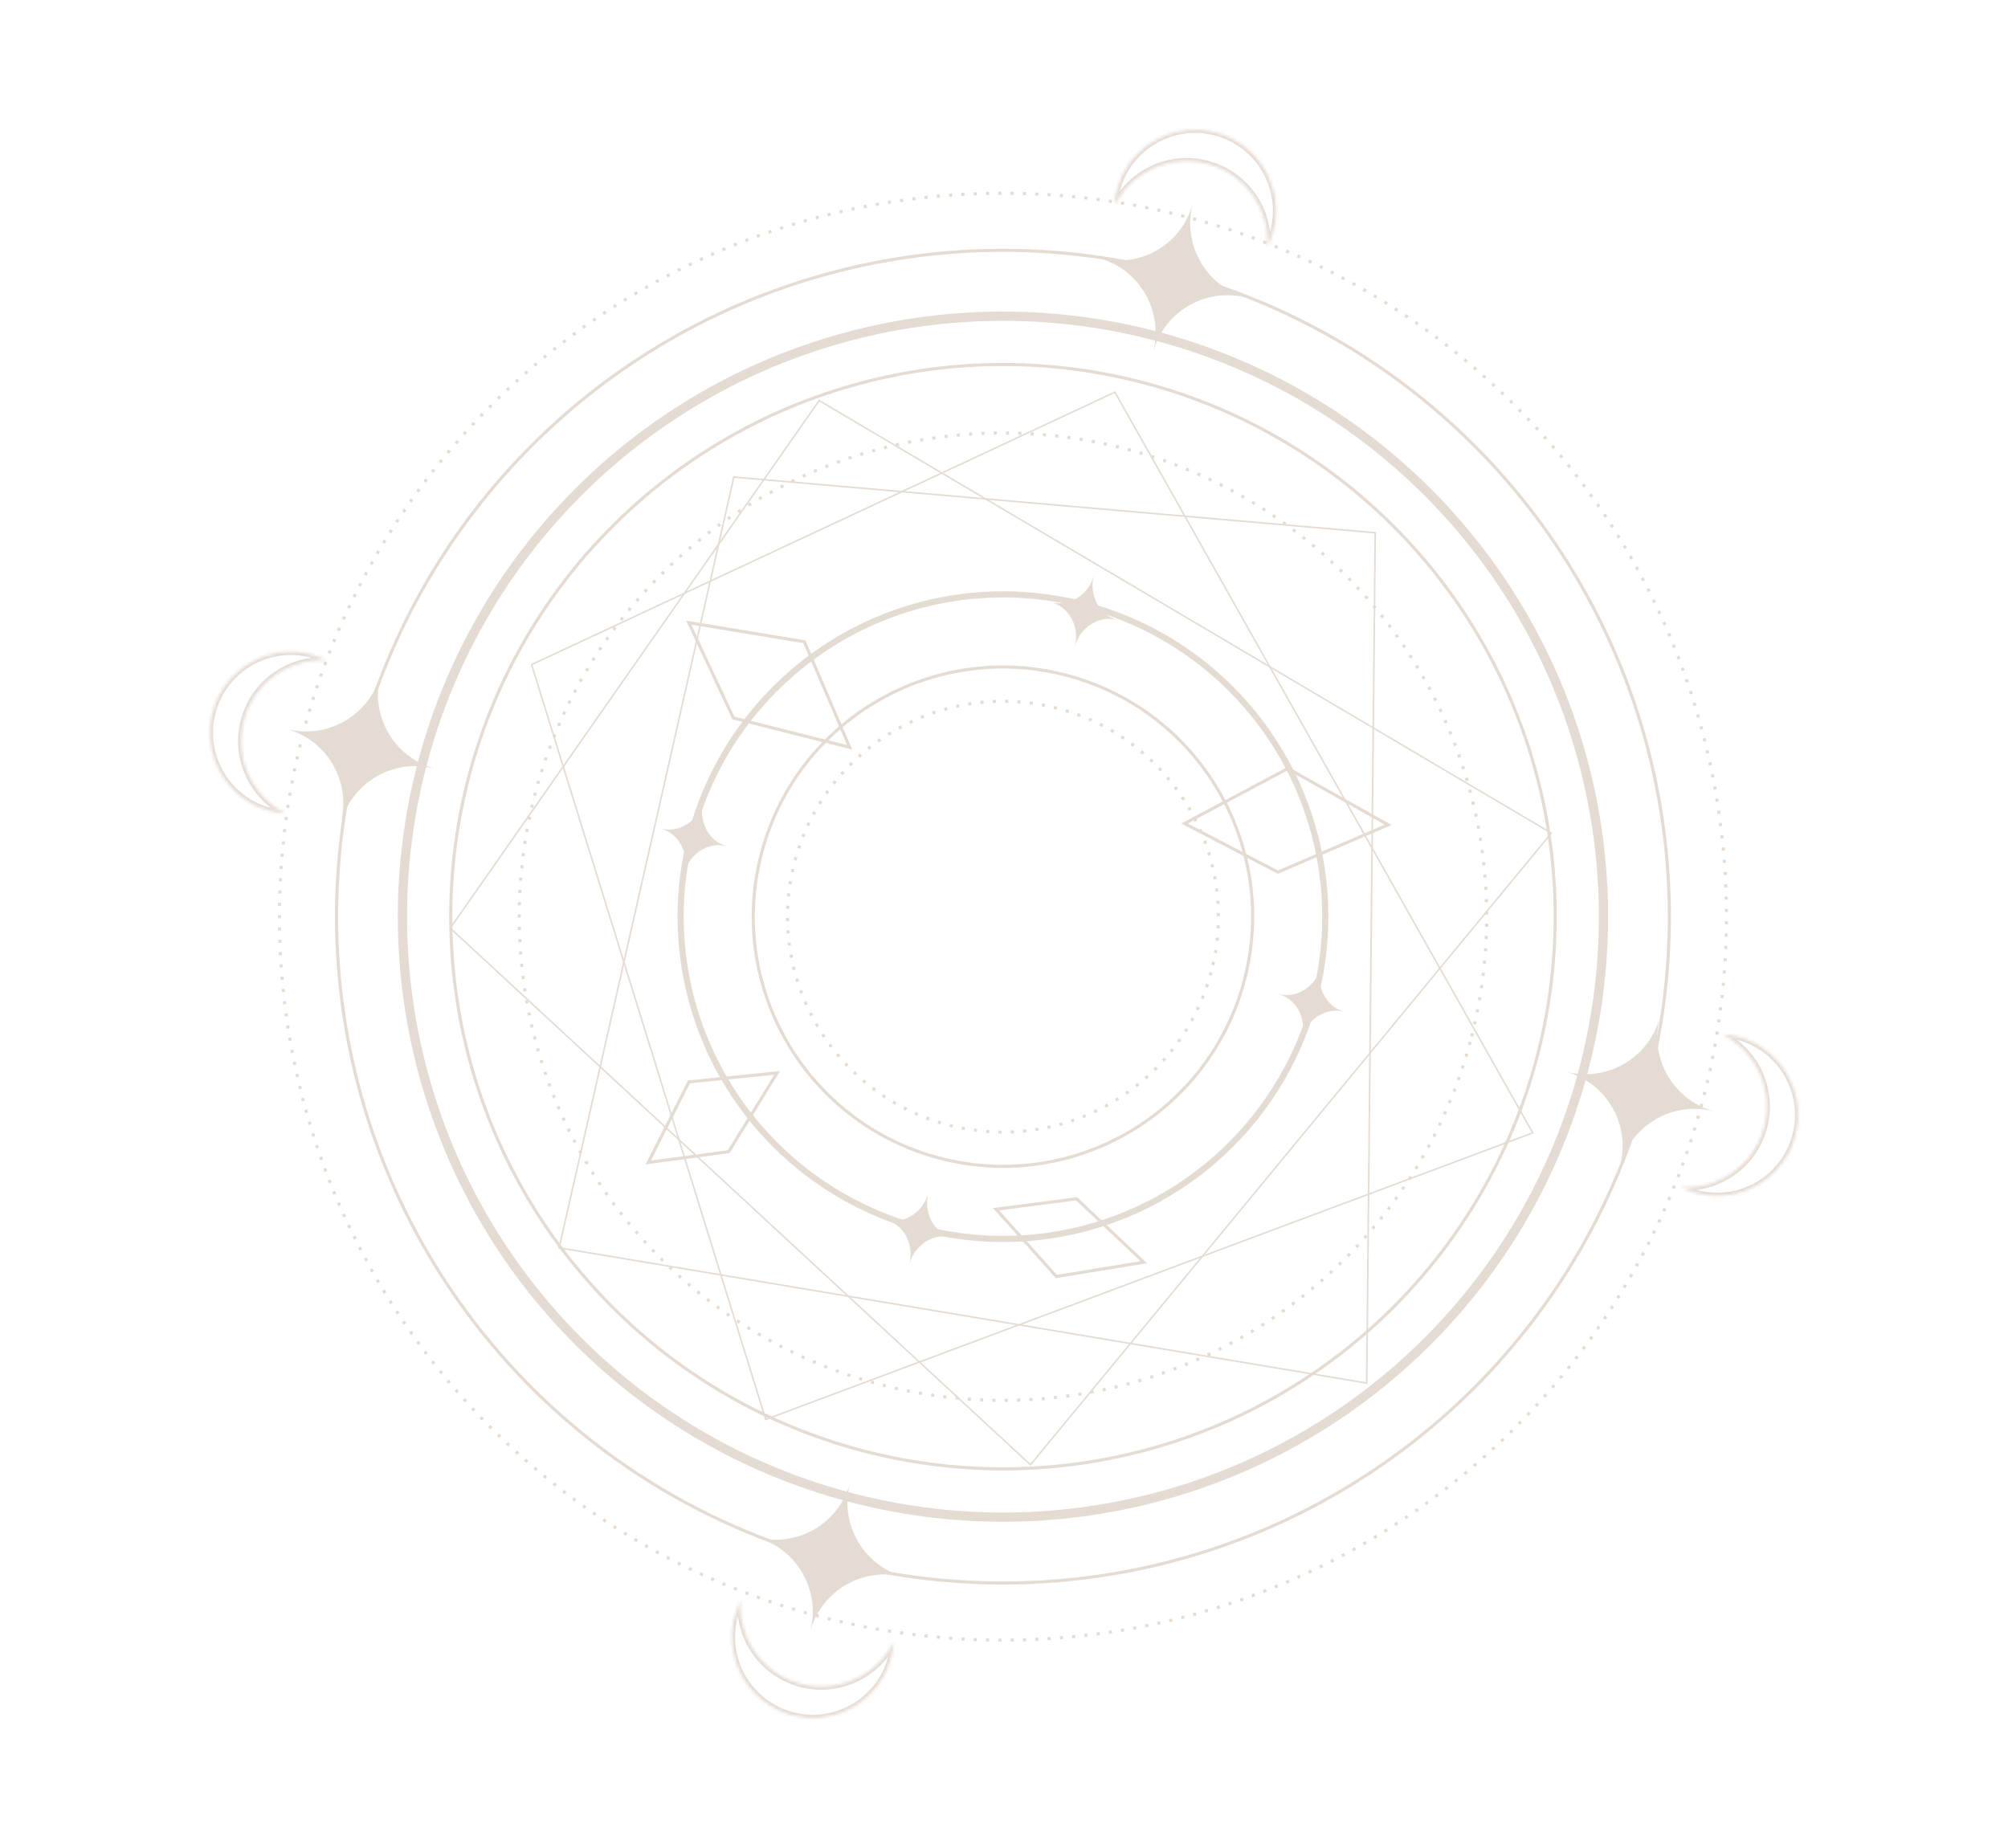 <svg width="652" height="600" viewBox="0 0 652 600" fill="none" xmlns="http://www.w3.org/2000/svg">
<g opacity="0.3">
<mask id="path-1-inside-1_36_879" fill="white">
<path d="M564.368 336.684C562.631 336.219 560.887 335.94 559.159 335.834C570.107 341.286 576.078 353.857 572.79 366.128C569.502 378.4 558.045 386.3 545.838 385.548C547.388 386.32 549.037 386.95 550.775 387.415C564.783 391.169 579.182 382.856 582.936 368.847C586.69 354.838 578.377 340.438 564.368 336.684Z"/>
</mask>
<path d="M564.368 336.684L564.627 335.719L564.627 335.719L564.368 336.684ZM559.159 335.834L558.713 336.729L559.22 334.835L559.159 335.834ZM572.79 366.128L573.756 366.387L573.756 366.387L572.79 366.128ZM545.838 385.548L545.392 386.443L545.899 384.549L545.838 385.548ZM550.775 387.415L550.516 388.381L550.516 388.381L550.775 387.415ZM582.936 368.847L583.902 369.106L583.902 369.106L582.936 368.847ZM564.368 336.684L564.109 337.65C562.437 337.202 560.76 336.934 559.097 336.832L559.159 335.834L559.22 334.835C561.014 334.946 562.824 335.235 564.627 335.719L564.368 336.684ZM559.159 335.834L559.604 334.938C570.97 340.599 577.17 353.647 573.756 366.387L572.79 366.128L571.824 365.869C574.987 354.066 569.244 341.973 558.713 336.729L559.159 335.834ZM572.79 366.128L573.756 366.387C570.342 379.127 558.449 387.326 545.776 386.546L545.838 385.548L545.899 384.549C557.642 385.273 568.662 377.672 571.824 365.869L572.79 366.128ZM545.838 385.548L546.284 384.652C547.775 385.395 549.361 386.001 551.033 386.449L550.775 387.415L550.516 388.381C548.713 387.898 547.001 387.244 545.392 386.443L545.838 385.548ZM550.775 387.415L551.033 386.449C564.509 390.06 578.359 382.063 581.97 368.588L582.936 368.847L583.902 369.106C580.005 383.648 565.058 392.278 550.516 388.381L550.775 387.415ZM582.936 368.847L581.97 368.588C585.581 355.113 577.584 341.261 564.109 337.65L564.368 336.684L564.627 335.719C579.169 339.615 587.799 354.563 583.902 369.106L582.936 368.847Z" fill="#A6866A" mask="url(#path-1-inside-1_36_879)"/>
<mask id="path-3-inside-2_36_879" fill="white">
<path d="M101.226 212.586C102.963 213.051 104.612 213.682 106.162 214.453C93.954 213.701 82.498 221.602 79.21 233.874C75.921 246.145 81.893 258.715 92.841 264.167C91.113 264.061 89.37 263.782 87.633 263.317C73.624 259.563 65.31 245.164 69.064 231.155C72.817 217.146 87.217 208.832 101.226 212.586Z"/>
</mask>
<path d="M101.226 212.586L101.485 211.62L101.485 211.62L101.226 212.586ZM106.162 214.453L106.101 215.451L106.608 213.558L106.162 214.453ZM79.21 233.874L78.244 233.615L78.244 233.615L79.21 233.874ZM92.841 264.167L92.78 265.165L93.287 263.272L92.841 264.167ZM87.633 263.317L87.374 264.283L87.374 264.283L87.633 263.317ZM69.064 231.155L68.098 230.896L68.098 230.896L69.064 231.155ZM101.226 212.586L100.967 213.552C102.639 214 104.226 214.606 105.716 215.348L106.162 214.453L106.608 213.558C104.999 212.757 103.287 212.103 101.485 211.62L101.226 212.586ZM106.162 214.453L106.224 213.455C93.551 212.675 81.657 220.875 78.244 233.615L79.21 233.874L80.175 234.132C83.338 222.329 94.358 214.728 106.101 215.451L106.162 214.453ZM79.21 233.874L78.244 233.615C74.83 246.355 81.03 259.402 92.395 265.063L92.841 264.167L93.287 263.272C82.756 258.027 77.013 245.935 80.175 234.132L79.21 233.874ZM92.841 264.167L92.903 263.169C91.241 263.067 89.564 262.799 87.892 262.351L87.633 263.317L87.374 264.283C89.177 264.766 90.986 265.055 92.78 265.165L92.841 264.167ZM87.633 263.317L87.892 262.351C74.416 258.74 66.419 244.889 70.029 231.414L69.064 231.155L68.098 230.896C64.201 245.439 72.832 260.386 87.374 264.283L87.633 263.317ZM69.064 231.155L70.029 231.414C73.64 217.938 87.492 209.941 100.967 213.552L101.226 212.586L101.485 211.62C86.943 207.723 71.994 216.354 68.098 230.896L69.064 231.155Z" fill="#A6866A" mask="url(#path-3-inside-2_36_879)"/>
<mask id="path-5-inside-3_36_879" fill="white">
<path d="M289.316 538.368C289.782 536.631 290.06 534.887 290.167 533.159C284.714 544.107 272.144 550.078 259.872 546.79C247.601 543.502 239.701 532.045 240.453 519.838C239.681 521.388 239.051 523.037 238.585 524.775C234.832 538.783 243.145 553.182 257.154 556.936C271.162 560.69 285.562 552.377 289.316 538.368Z"/>
</mask>
<path d="M289.316 538.368L290.282 538.627L290.282 538.627L289.316 538.368ZM290.167 533.159L289.272 532.713L291.165 533.22L290.167 533.159ZM259.872 546.79L259.613 547.756L259.613 547.756L259.872 546.79ZM240.453 519.838L239.558 519.392L241.451 519.899L240.453 519.838ZM238.585 524.775L237.619 524.516L237.619 524.516L238.585 524.775ZM257.154 556.936L256.895 557.902L256.895 557.902L257.154 556.936ZM289.316 538.368L288.35 538.109C288.798 536.437 289.066 534.76 289.169 533.097L290.167 533.159L291.165 533.22C291.054 535.014 290.765 536.824 290.282 538.627L289.316 538.368ZM290.167 533.159L291.062 533.604C285.402 544.97 272.353 551.17 259.613 547.756L259.872 546.79L260.131 545.824C271.934 548.987 284.027 543.244 289.272 532.713L290.167 533.159ZM259.872 546.79L259.613 547.756C246.873 544.342 238.674 532.449 239.455 519.776L240.453 519.838L241.451 519.899C240.728 531.642 248.328 542.662 260.131 545.824L259.872 546.79ZM240.453 519.838L241.348 520.284C240.605 521.775 239.999 523.361 239.551 525.033L238.585 524.775L237.619 524.516C238.102 522.713 238.756 521.001 239.558 519.392L240.453 519.838ZM238.585 524.775L239.551 525.033C235.94 538.509 243.937 552.359 257.412 555.97L257.154 556.936L256.895 557.902C242.353 554.005 233.723 539.058 237.619 524.516L238.585 524.775ZM257.154 556.936L257.412 555.97C270.888 559.581 284.739 551.584 288.35 538.109L289.316 538.368L290.282 538.627C286.385 553.169 271.437 561.799 256.895 557.902L257.154 556.936Z" fill="#A6866A" mask="url(#path-5-inside-3_36_879)"/>
<mask id="path-7-inside-4_36_879" fill="white">
<path d="M413.414 75.225C412.948 76.962 412.319 78.612 411.547 80.162C412.299 67.954 404.398 56.498 392.127 53.21C379.855 49.922 367.286 55.893 361.833 66.841C361.94 65.113 362.218 63.369 362.683 61.632C366.437 47.623 380.837 39.31 394.845 43.064C408.854 46.817 417.167 61.216 413.414 75.225Z"/>
</mask>
<path d="M413.414 75.225L414.38 75.484L414.38 75.484L413.414 75.225ZM411.547 80.162L410.549 80.101L412.442 80.608L411.547 80.162ZM392.127 53.21L392.386 52.244L392.386 52.244L392.127 53.21ZM361.833 66.841L360.835 66.78L362.728 67.287L361.833 66.841ZM362.683 61.632L361.717 61.373L361.717 61.373L362.683 61.632ZM394.845 43.064L395.104 42.098L395.104 42.098L394.845 43.064ZM413.414 75.225L412.448 74.966C412 76.638 411.394 78.226 410.652 79.716L411.547 80.162L412.442 80.608C413.244 78.999 413.897 77.286 414.38 75.484L413.414 75.225ZM411.547 80.162L412.545 80.224C413.326 67.551 405.126 55.657 392.386 52.244L392.127 53.21L391.868 54.175C403.671 57.338 411.272 68.358 410.549 80.101L411.547 80.162ZM392.127 53.21L392.386 52.244C379.646 48.83 366.598 55.03 360.938 66.395L361.833 66.841L362.728 67.287C367.973 56.756 380.065 51.013 391.868 54.175L392.127 53.21ZM361.833 66.841L362.831 66.903C362.934 65.24 363.201 63.562 363.649 61.891L362.683 61.632L361.717 61.373C361.234 63.176 360.946 64.986 360.835 66.78L361.833 66.841ZM362.683 61.632L363.649 61.891C367.26 48.415 381.111 40.419 394.587 44.029L394.845 43.064L395.104 42.098C380.562 38.201 365.614 46.831 361.717 61.373L362.683 61.632ZM394.845 43.064L394.587 44.029C408.062 47.64 416.059 61.491 412.448 74.966L413.414 75.225L414.38 75.484C418.276 60.942 409.647 45.994 395.104 42.098L394.845 43.064Z" fill="#A6866A" mask="url(#path-7-inside-4_36_879)"/>
<circle cx="325.664" cy="297.671" r="194.988" transform="rotate(15 325.664 297.671)" stroke="#A6866A" stroke-width="3"/>
<circle cx="325.665" cy="297.671" r="179.305" transform="rotate(15 325.665 297.671)" stroke="#A6866A"/>
<circle cx="325.665" cy="297.67" r="216.378" transform="rotate(15 325.665 297.67)" stroke="#A6866A"/>
<circle cx="325.664" cy="297.67" r="104.659" transform="rotate(15 325.664 297.67)" stroke="#A6866A" stroke-width="2"/>
<circle cx="325.665" cy="297.671" r="81.061" transform="rotate(15 325.665 297.671)" stroke="#A6866A"/>
<circle cx="325.665" cy="297.671" r="157.061" transform="rotate(15 325.665 297.671)" stroke="#A6866A" stroke-dasharray="1 3"/>
<circle cx="325.665" cy="297.671" r="234.915" transform="rotate(15 325.665 297.671)" stroke="#A6866A" stroke-dasharray="1 3"/>
<circle cx="325.665" cy="297.67" r="69.939" transform="rotate(15 325.665 297.67)" stroke="#A6866A" stroke-dasharray="1 3"/>
<path d="M450.717 267.849L418.201 249.542L384.627 267.412L414.937 283.21L450.717 267.849Z" stroke="#A6866A"/>
<path d="M275.89 242.682L261.171 208.392L223.644 202.205L238.134 233.161L275.89 242.682Z" stroke="#A6866A"/>
<path d="M252.324 348.408L223.706 351.323L210.497 377.499L236.61 373.983L252.324 348.408Z" stroke="#A6866A"/>
<path d="M371.389 409.889L342.997 414.516L323.436 392.676L349.565 389.281L371.389 409.889Z" stroke="#A6866A"/>
<path d="M503.73 270.54L265.984 130.074L146.195 301.396L334.586 475.654L503.73 270.54Z" stroke="#A6866A" stroke-width="0.5"/>
<path d="M497.674 367.867L362.013 127.347L172.611 215.822L248.634 460.929L497.674 367.867Z" stroke="#A6866A" stroke-width="0.5"/>
<path d="M443.765 449.127L446.539 173.001L238.275 154.921L181.559 405.202L443.765 449.127Z" stroke="#A6866A" stroke-width="0.5"/>
<path d="M123.584 218.962C120.04 232.19 127.783 245.776 140.907 249.511C140.905 249.518 140.901 249.523 140.899 249.53C127.795 246.237 114.437 253.949 110.737 266.944C110.73 266.943 110.723 266.943 110.716 266.942C114.044 253.708 106.15 240.21 92.922 236.665C92.801 236.633 92.679 236.608 92.558 236.577C92.56 236.571 92.562 236.564 92.564 236.558C92.683 236.592 92.801 236.633 92.922 236.665C106.277 240.244 120.006 232.318 123.584 218.962C123.617 218.842 123.64 218.719 123.67 218.598C123.676 218.6 123.683 218.602 123.689 218.604C123.655 218.723 123.617 218.842 123.584 218.962Z" fill="#A6866A"/>
<path d="M538.979 330.267C535.435 343.494 543.178 357.08 556.302 360.815C556.3 360.822 556.296 360.828 556.294 360.834C543.19 357.541 529.832 365.253 526.132 378.248C526.125 378.247 526.118 378.248 526.111 378.246C529.439 365.012 521.545 351.514 508.317 347.97C508.196 347.937 508.074 347.912 507.954 347.881C507.955 347.875 507.957 347.868 507.959 347.862C508.078 347.896 508.196 347.937 508.317 347.97C521.672 351.548 535.401 343.622 538.979 330.267C539.012 330.146 539.035 330.023 539.065 329.903C539.071 329.904 539.078 329.906 539.084 329.908C539.05 330.028 539.012 330.146 538.979 330.267Z" fill="#A6866A"/>
<path d="M405.028 96.725C391.8 93.181 378.214 100.924 374.479 114.048C374.473 114.046 374.467 114.042 374.46 114.04C377.754 100.936 370.041 87.578 357.046 83.878C357.048 83.871 357.047 83.864 357.048 83.858C370.282 87.185 383.78 79.291 387.325 66.063C387.357 65.942 387.383 65.82 387.413 65.7C387.42 65.701 387.426 65.703 387.433 65.705C387.399 65.825 387.357 65.942 387.325 66.063C383.746 79.418 391.673 93.147 405.028 96.725C405.148 96.758 405.271 96.781 405.392 96.811C405.39 96.817 405.388 96.824 405.387 96.831C405.267 96.796 405.148 96.758 405.028 96.725Z" fill="#A6866A"/>
<path d="M293.724 512.12C280.496 508.576 266.91 516.319 263.175 529.443C263.168 529.441 263.163 529.437 263.156 529.435C266.449 516.331 258.737 502.973 245.742 499.273C245.743 499.266 245.743 499.259 245.744 499.252C258.978 502.58 272.476 494.686 276.021 481.458C276.053 481.337 276.079 481.215 276.109 481.095C276.115 481.096 276.122 481.098 276.128 481.1C276.094 481.22 276.053 481.337 276.021 481.458C272.442 494.813 280.368 508.542 293.724 512.12C293.844 512.153 293.967 512.176 294.088 512.206C294.086 512.213 294.084 512.219 294.082 512.226C293.963 512.192 293.844 512.153 293.724 512.12Z" fill="#A6866A"/>
<path d="M228.395 260.279C226.688 266.648 230.023 273.084 235.854 274.751C235.853 274.754 235.851 274.757 235.85 274.76C230.024 273.304 223.982 277.122 222.208 283.381C222.205 283.38 222.202 283.381 222.199 283.38C223.809 277.01 220.406 270.618 214.527 269.043C214.473 269.028 214.419 269.017 214.365 269.004C214.366 269 214.367 268.997 214.368 268.994C214.421 269.009 214.473 269.028 214.527 269.043C220.462 270.633 226.672 266.709 228.395 260.279C228.41 260.221 228.421 260.162 228.436 260.104C228.439 260.105 228.442 260.105 228.445 260.106C228.429 260.164 228.41 260.221 228.395 260.279Z" fill="#A6866A"/>
<path d="M428.93 314.013C427.224 320.382 430.558 326.818 436.389 328.485C436.388 328.488 436.386 328.491 436.386 328.494C430.559 327.038 424.518 330.856 422.744 337.115C422.741 337.114 422.738 337.115 422.735 337.114C424.345 330.744 420.941 324.352 415.062 322.776C415.009 322.762 414.954 322.751 414.901 322.737C414.902 322.734 414.903 322.731 414.903 322.728C414.957 322.743 415.009 322.762 415.062 322.776C420.998 324.367 427.207 320.443 428.93 314.013C428.946 313.955 428.957 313.896 428.972 313.838C428.975 313.838 428.978 313.839 428.98 313.84C428.964 313.898 428.946 313.955 428.93 314.013Z" fill="#A6866A"/>
<path d="M362.826 201.313C356.947 199.738 350.804 203.572 349.013 209.893C349.01 209.893 349.008 209.891 349.005 209.89C350.598 203.582 347.275 197.255 341.501 195.603C341.502 195.6 341.502 195.597 341.502 195.593C347.386 197.065 353.492 193.158 355.198 186.79C355.214 186.731 355.227 186.673 355.241 186.615C355.244 186.615 355.247 186.616 355.25 186.617C355.234 186.675 355.214 186.731 355.198 186.79C353.475 193.22 356.891 199.723 362.826 201.313C362.88 201.327 362.935 201.337 362.988 201.351C362.987 201.354 362.987 201.357 362.986 201.36C362.933 201.345 362.88 201.327 362.826 201.313Z" fill="#A6866A"/>
<path d="M309.093 401.849C303.214 400.273 297.07 404.108 295.28 410.429C295.277 410.428 295.274 410.426 295.271 410.425C296.865 404.118 293.541 397.791 287.768 396.139C287.768 396.136 287.768 396.132 287.769 396.129C293.653 397.6 299.758 393.694 301.465 387.325C301.481 387.267 301.493 387.208 301.508 387.15C301.511 387.151 301.514 387.152 301.516 387.153C301.5 387.21 301.481 387.267 301.465 387.325C299.742 393.755 303.157 400.258 309.093 401.849C309.147 401.863 309.201 401.873 309.255 401.886C309.254 401.889 309.253 401.893 309.252 401.896C309.199 401.88 309.147 401.863 309.093 401.849Z" fill="#A6866A"/>
</g>
</svg>
